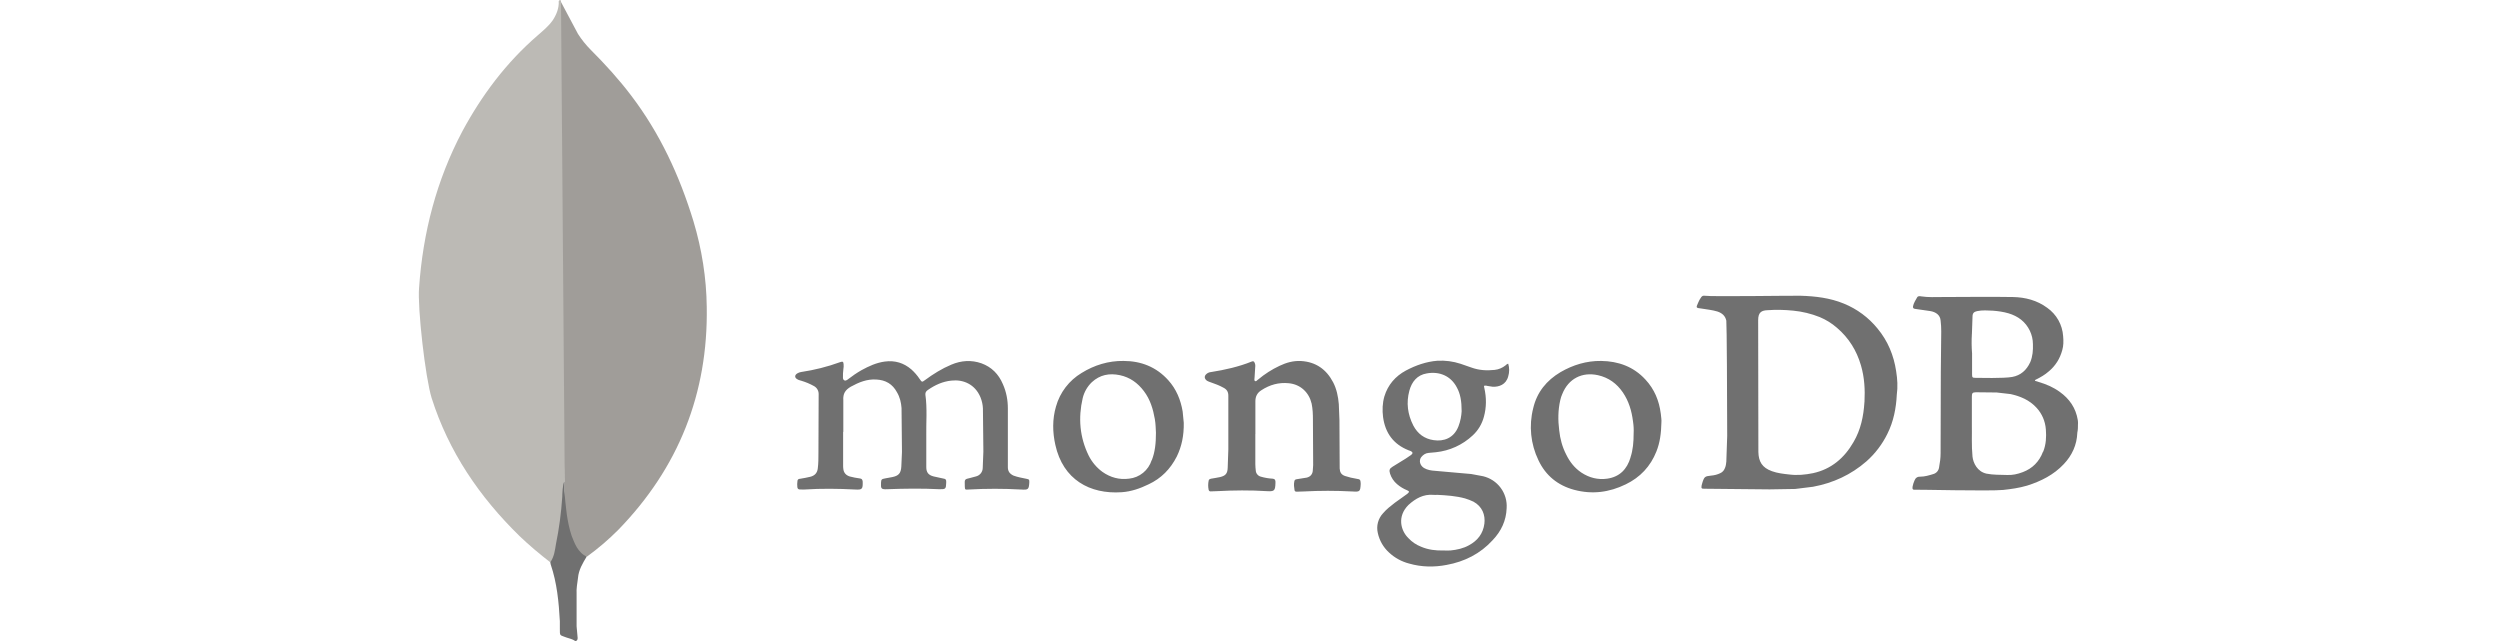 <svg width="78" height="20" viewBox="0 0 78 30" fill="none" xmlns="http://www.w3.org/2000/svg">
<g opacity="0.7">
<path d="M6.748 0.081L7.548 1.585C7.722 1.857 7.924 2.109 8.152 2.337C8.822 3.007 9.46 3.709 10.031 4.461C11.387 6.242 12.302 8.219 12.956 10.361C13.347 11.668 13.56 13.008 13.576 14.364C13.642 18.417 12.252 21.897 9.442 24.79C8.987 25.248 8.495 25.669 7.972 26.048C7.693 26.048 7.563 25.828 7.449 25.639C7.228 25.272 7.105 24.871 7.04 24.463C6.941 23.973 6.876 23.483 6.909 22.976V22.747C6.893 22.698 6.648 0.196 6.746 0.082L6.748 0.081Z" fill="#78746E"/>
<path d="M6.747 0.032C6.714 -0.034 6.681 0.016 6.649 0.049C6.665 0.375 6.551 0.669 6.37 0.947C6.174 1.226 5.912 1.438 5.651 1.667C4.197 2.925 3.054 4.445 2.138 6.144C0.929 8.432 0.292 10.883 0.113 13.465C0.032 14.397 0.406 17.681 0.701 18.628C1.501 21.145 2.939 23.253 4.81 25.083C5.268 25.523 5.758 25.933 6.265 26.324C6.411 26.324 6.428 26.194 6.461 26.095C6.525 25.887 6.574 25.674 6.607 25.458C6.754 24.641 6.836 23.824 6.934 23.007L6.754 0.032H6.747Z" fill="#9F9C96"/>
<path d="M7.55 27.044C7.583 26.668 7.77 26.358 7.958 26.047C7.762 25.967 7.615 25.802 7.5 25.622C7.402 25.458 7.321 25.255 7.255 25.083C7.026 24.396 6.976 23.677 6.912 22.974V22.549C6.831 22.615 6.814 23.17 6.814 23.252C6.764 24.003 6.667 24.739 6.52 25.457C6.471 25.751 6.439 26.046 6.259 26.307C6.259 26.34 6.259 26.373 6.275 26.422C6.568 27.288 6.651 28.17 6.701 29.069V29.396C6.701 29.788 6.684 29.706 7.011 29.836C7.142 29.885 7.29 29.902 7.42 30C7.518 30 7.534 29.919 7.534 29.853L7.485 29.314V27.809C7.469 27.548 7.518 27.286 7.551 27.041L7.55 27.044Z" fill="#333333"/>
<path d="M19.958 20.21V21.766C19.956 21.828 19.96 21.889 19.968 21.95C19.989 22.135 20.102 22.247 20.268 22.299C20.423 22.34 20.581 22.37 20.74 22.391C20.832 22.401 20.863 22.442 20.874 22.541C20.884 22.889 20.853 22.93 20.515 22.909C19.727 22.868 18.938 22.858 18.15 22.909H18.075C17.829 22.92 17.809 22.899 17.809 22.653C17.809 22.612 17.82 22.561 17.82 22.52C17.82 22.445 17.87 22.407 17.942 22.407C18.107 22.387 18.26 22.346 18.414 22.315C18.63 22.264 18.752 22.131 18.773 21.916C18.803 21.68 18.803 21.435 18.803 21.199L18.813 18.455C18.816 18.375 18.797 18.296 18.757 18.227C18.718 18.158 18.659 18.102 18.588 18.065C18.403 17.962 18.207 17.88 18.004 17.82C17.942 17.799 17.881 17.79 17.83 17.758C17.68 17.686 17.676 17.553 17.82 17.471C17.87 17.441 17.932 17.42 17.993 17.41C18.615 17.318 19.225 17.164 19.816 16.949C19.939 16.908 19.969 16.919 19.98 17.041C19.991 17.116 19.98 17.206 19.97 17.276C19.95 17.41 19.95 17.542 19.95 17.666C19.95 17.717 19.96 17.769 20.011 17.799C20.062 17.83 20.114 17.799 20.161 17.769C20.376 17.605 20.591 17.452 20.826 17.32C21.163 17.135 21.523 16.971 21.913 16.92C22.385 16.859 22.793 16.982 23.152 17.289C23.3 17.422 23.431 17.573 23.541 17.739C23.644 17.889 23.653 17.893 23.787 17.79C24.176 17.503 24.585 17.248 25.026 17.064C25.487 16.869 25.958 16.839 26.429 17.002C26.91 17.176 27.238 17.514 27.433 17.975C27.598 18.343 27.668 18.724 27.668 19.121V21.865C27.668 22.049 27.743 22.165 27.924 22.255C28.119 22.329 28.334 22.367 28.539 22.408C28.672 22.438 28.672 22.438 28.672 22.573C28.652 22.91 28.621 22.931 28.293 22.91C27.471 22.864 26.647 22.864 25.826 22.91C25.661 22.921 25.661 22.921 25.652 22.756V22.706C25.641 22.428 25.641 22.428 25.908 22.368L26.174 22.297C26.264 22.275 26.344 22.224 26.402 22.152C26.46 22.079 26.491 21.99 26.492 21.897L26.522 21.129L26.501 19.122C26.494 18.943 26.456 18.767 26.389 18.6C26.133 17.975 25.57 17.751 25.027 17.812C24.617 17.853 24.259 18.017 23.921 18.253C23.849 18.304 23.798 18.365 23.808 18.468C23.901 19.123 23.838 19.779 23.85 20.434V21.857C23.85 22.114 23.952 22.236 24.198 22.298L24.67 22.401C24.742 22.411 24.782 22.442 24.782 22.523V22.598C24.772 22.885 24.753 22.898 24.465 22.895C23.646 22.854 22.826 22.865 22.018 22.895C21.741 22.906 21.718 22.875 21.731 22.595C21.741 22.431 21.761 22.422 21.915 22.391L22.252 22.329C22.552 22.268 22.662 22.156 22.682 21.838L22.712 21.152L22.692 19.093C22.672 18.837 22.617 18.591 22.477 18.356C22.273 17.977 21.953 17.783 21.514 17.762C21.074 17.732 20.685 17.895 20.315 18.099C20.059 18.249 19.947 18.426 19.967 18.724V20.219L19.958 20.21ZM39.249 20.272V21.716C39.251 21.818 39.258 21.921 39.27 22.023C39.274 22.091 39.3 22.156 39.345 22.207C39.389 22.259 39.449 22.295 39.516 22.31C39.692 22.361 39.874 22.392 40.058 22.402C40.161 22.413 40.181 22.453 40.191 22.535V22.607C40.181 22.966 40.14 23.007 39.792 22.986C39.013 22.936 38.236 22.945 37.457 22.986L37.158 22.997C37.096 22.997 37.083 22.967 37.065 22.925C37.035 22.783 37.035 22.637 37.065 22.495C37.076 22.434 37.116 22.42 37.178 22.403C37.328 22.383 37.455 22.352 37.597 22.328C37.854 22.267 37.946 22.163 37.956 21.898L37.986 21.038V18.519C37.986 18.334 37.914 18.222 37.75 18.14C37.566 18.037 37.371 17.966 37.166 17.894C37.104 17.873 37.043 17.852 36.992 17.822C36.859 17.73 36.842 17.597 36.972 17.494C37.03 17.447 37.101 17.418 37.176 17.412C37.832 17.309 38.467 17.166 39.081 16.92C39.153 16.89 39.184 16.91 39.214 16.971C39.245 17.033 39.255 17.105 39.244 17.176L39.214 17.657C39.214 17.718 39.184 17.807 39.235 17.831C39.296 17.872 39.337 17.78 39.388 17.756C39.691 17.502 40.025 17.289 40.382 17.121C40.699 16.971 41.026 16.875 41.395 16.896C42.082 16.938 42.573 17.286 42.89 17.89C43.055 18.208 43.126 18.555 43.156 18.914L43.186 19.663L43.197 21.926C43.207 22.1 43.269 22.213 43.443 22.275C43.623 22.335 43.808 22.379 43.995 22.408C44.16 22.428 44.169 22.459 44.18 22.613V22.664C44.16 23.012 44.139 23.022 43.79 23.001C43.026 22.96 42.261 22.96 41.497 23.001C41.394 23.011 41.292 23.001 41.197 23.011C41.136 23.011 41.094 23.001 41.084 22.939C41.064 22.806 41.043 22.673 41.074 22.529C41.084 22.468 41.115 22.437 41.186 22.427L41.658 22.352C41.823 22.311 41.915 22.202 41.936 22.052L41.956 21.765L41.945 19.625C41.945 19.38 41.935 19.134 41.884 18.888C41.761 18.363 41.362 17.989 40.82 17.936C40.348 17.886 39.921 18.008 39.53 18.264C39.335 18.387 39.252 18.561 39.252 18.776V20.322C39.252 20.292 39.252 20.292 39.263 20.292L39.249 20.272Z" fill="#333333"/>
<path d="M69.24 17.373C69.128 16.625 68.851 15.96 68.37 15.377C67.951 14.861 67.408 14.459 66.793 14.209C66.148 13.943 65.461 13.861 64.765 13.841C64.478 13.83 60.567 13.891 60.28 13.841C60.208 13.83 60.157 13.851 60.115 13.912C60.064 13.987 60.012 14.066 59.982 14.148C59.859 14.425 59.859 14.404 60.156 14.444C60.401 14.486 60.637 14.506 60.873 14.578C61.088 14.65 61.241 14.773 61.292 15.008C61.312 15.12 61.333 18.724 61.333 20.404L61.292 21.603C61.282 21.695 61.272 21.787 61.241 21.869C61.2 21.992 61.129 22.094 61.006 22.146C60.871 22.21 60.725 22.248 60.576 22.259C60.299 22.289 60.258 22.3 60.166 22.607L60.136 22.719C60.116 22.853 60.126 22.873 60.259 22.873L63.321 22.903L64.519 22.883L65.349 22.78C66.291 22.606 67.13 22.217 67.847 21.593C68.256 21.231 68.59 20.793 68.83 20.302C69.117 19.729 69.24 19.103 69.27 18.47C69.321 18.111 69.3 17.743 69.24 17.374V17.373ZM67.755 18.827C67.714 19.483 67.582 20.117 67.244 20.69C66.814 21.438 66.199 21.96 65.35 22.144C64.981 22.219 64.612 22.256 64.226 22.205C63.948 22.175 63.683 22.144 63.427 22.052C62.966 21.887 62.802 21.602 62.792 21.153L62.782 14.979C62.782 14.61 62.947 14.529 63.212 14.518C63.611 14.488 64.021 14.498 64.42 14.538C64.846 14.579 65.263 14.68 65.66 14.838C65.955 14.961 66.228 15.13 66.469 15.34C67.022 15.812 67.391 16.404 67.593 17.101C67.758 17.664 67.788 18.237 67.758 18.81L67.755 18.827ZM77.751 19.831C77.751 19.77 77.751 19.718 77.74 19.657C77.648 19.094 77.351 18.664 76.891 18.336C76.594 18.121 76.256 17.978 75.907 17.875C75.846 17.855 75.795 17.834 75.734 17.824C75.744 17.773 75.775 17.763 75.806 17.752C76.01 17.65 76.205 17.537 76.379 17.384C76.697 17.118 76.903 16.79 77.013 16.39C77.075 16.175 77.075 15.96 77.055 15.735C77.038 15.471 76.962 15.214 76.833 14.984C76.703 14.753 76.523 14.555 76.307 14.403C75.835 14.055 75.283 13.912 74.709 13.901C73.603 13.881 72.488 13.901 71.383 13.901C71.065 13.901 70.748 13.921 70.42 13.871C70.358 13.861 70.27 13.841 70.225 13.912C70.15 14.046 70.06 14.178 70.03 14.332C70.02 14.404 70.041 14.444 70.122 14.455L70.829 14.557C71.106 14.599 71.301 14.752 71.32 14.998C71.341 15.168 71.351 15.339 71.35 15.51L71.33 17.424L71.32 21.213C71.32 21.437 71.29 21.653 71.248 21.878C71.238 21.949 71.207 22.016 71.16 22.071C71.113 22.125 71.051 22.165 70.982 22.185C70.777 22.247 70.582 22.308 70.367 22.308C70.31 22.303 70.252 22.317 70.204 22.348C70.156 22.38 70.12 22.427 70.101 22.482C70.06 22.574 70.026 22.677 70.009 22.769C69.989 22.892 70.02 22.934 70.143 22.919C70.235 22.908 73.614 22.991 74.249 22.929C74.628 22.888 74.998 22.837 75.375 22.725C76.019 22.52 76.614 22.223 77.085 21.721C77.474 21.311 77.699 20.819 77.719 20.246C77.749 20.113 77.749 19.98 77.749 19.836L77.751 19.831ZM72.785 15.635L72.814 14.816C72.814 14.662 72.876 14.591 73.03 14.56C73.275 14.509 73.521 14.53 73.767 14.54C74.013 14.56 74.248 14.591 74.494 14.662C74.943 14.796 75.292 15.052 75.498 15.481C75.591 15.677 75.64 15.89 75.641 16.106C75.651 16.393 75.63 16.67 75.518 16.945C75.344 17.325 75.068 17.57 74.668 17.642C74.268 17.714 73.132 17.683 72.958 17.683C72.805 17.683 72.793 17.663 72.793 17.51V16.545C72.769 16.245 72.766 15.944 72.783 15.644L72.785 15.635ZM76.111 21.144C75.938 21.605 75.62 21.923 75.169 22.095C74.924 22.187 74.678 22.245 74.42 22.229C74.103 22.218 73.786 22.229 73.469 22.167C73.039 22.075 72.844 21.665 72.813 21.368C72.762 20.846 72.793 20.314 72.783 19.925V18.573C72.783 18.408 72.803 18.358 72.978 18.358L73.941 18.368L74.596 18.443C75.057 18.546 75.477 18.721 75.805 19.078C76.071 19.365 76.215 19.712 76.246 20.092C76.275 20.45 76.256 20.798 76.123 21.136L76.111 21.144Z" fill="#333333"/>
<path d="M50.094 18.059L50.36 18.1C50.647 18.111 50.984 18.008 51.086 17.609C51.143 17.418 51.143 17.215 51.086 17.024C51.025 17.024 50.994 17.075 50.964 17.096C50.81 17.219 50.636 17.291 50.452 17.311C50.083 17.352 49.715 17.331 49.356 17.199L48.854 17.025C48.504 16.91 48.136 16.862 47.768 16.883C47.246 16.924 46.754 17.098 46.293 17.343C45.802 17.609 45.454 18.009 45.289 18.552C45.197 18.87 45.187 19.196 45.228 19.524C45.331 20.272 45.719 20.794 46.416 21.071C46.457 21.081 46.487 21.101 46.528 21.112C46.62 21.163 46.63 21.215 46.548 21.286L46.292 21.46L45.677 21.839C45.524 21.931 45.504 22.004 45.554 22.166C45.615 22.358 45.729 22.528 45.882 22.658C46.023 22.779 46.182 22.875 46.353 22.945C46.466 22.996 46.466 23.02 46.364 23.11L45.779 23.529C45.584 23.679 45.39 23.829 45.226 24.021C45.113 24.142 45.031 24.29 44.988 24.451C44.945 24.612 44.943 24.78 44.981 24.942C45.057 25.298 45.243 25.62 45.513 25.864C45.779 26.111 46.103 26.287 46.454 26.376C47.028 26.541 47.622 26.55 48.206 26.437C49.045 26.284 49.779 25.913 50.356 25.28C50.755 24.861 50.99 24.369 51.011 23.782C51.034 23.442 50.935 23.105 50.733 22.832C50.53 22.558 50.237 22.365 49.906 22.287L49.353 22.184L47.663 22.035C47.479 22.024 47.294 21.993 47.141 21.901C46.946 21.778 46.895 21.543 47.018 21.389C47.11 21.277 47.222 21.205 47.366 21.195L47.694 21.165C48.341 21.099 48.949 20.822 49.424 20.376C49.677 20.142 49.858 19.84 49.946 19.506C50.069 19.065 50.069 18.607 49.966 18.157C49.936 18.045 49.946 18.034 50.089 18.054L50.094 18.059ZM47.584 23.159C47.645 23.17 47.706 23.159 47.768 23.159C48.198 23.18 48.639 23.21 49.058 23.324C49.195 23.365 49.329 23.416 49.458 23.478C49.867 23.703 50.021 24.092 49.969 24.512C49.908 24.973 49.652 25.3 49.252 25.516C48.986 25.666 48.689 25.731 48.382 25.762C48.269 25.772 48.166 25.762 48.054 25.762C47.696 25.772 47.348 25.732 47.01 25.588C46.774 25.495 46.58 25.363 46.406 25.178C46.048 24.82 45.881 24.164 46.416 23.631C46.744 23.332 47.113 23.119 47.584 23.159ZM48.751 19.964C48.536 20.507 48.065 20.671 47.594 20.599C47.164 20.538 46.846 20.302 46.642 19.913C46.377 19.39 46.305 18.849 46.458 18.284C46.571 17.865 46.827 17.547 47.277 17.475C47.85 17.373 48.401 17.578 48.69 18.151C48.84 18.428 48.905 18.765 48.905 19.247C48.895 19.441 48.854 19.707 48.752 19.964L48.751 19.964ZM35.85 19.267C35.758 18.715 35.553 18.212 35.174 17.793C34.611 17.168 33.894 16.894 33.085 16.892C32.379 16.881 31.714 17.086 31.119 17.455C30.534 17.805 30.105 18.366 29.921 19.022C29.747 19.616 29.756 20.221 29.891 20.824C30.249 22.442 31.499 23.137 32.993 23.036C33.434 23.006 33.853 22.862 34.252 22.667C34.846 22.39 35.276 21.95 35.573 21.366C35.808 20.885 35.91 20.373 35.9 19.789L35.849 19.267L35.85 19.267ZM34.396 21.541C34.323 21.771 34.184 21.975 33.997 22.128C33.81 22.281 33.582 22.376 33.341 22.401C32.892 22.462 32.471 22.35 32.092 22.083C31.819 21.882 31.598 21.619 31.447 21.315C31.028 20.455 30.956 19.555 31.17 18.633C31.239 18.348 31.388 18.088 31.6 17.885C31.979 17.537 32.419 17.455 32.911 17.558C33.383 17.66 33.741 17.916 34.035 18.305C34.33 18.695 34.465 19.145 34.547 19.617C34.588 19.852 34.588 20.098 34.598 20.251C34.598 20.743 34.557 21.15 34.403 21.541L34.396 21.541ZM58.223 19.35C58.148 18.756 57.927 18.213 57.506 17.763C56.953 17.159 56.236 16.903 55.438 16.892C54.752 16.882 54.117 17.077 53.534 17.415C52.878 17.804 52.428 18.356 52.254 19.104C52.046 19.92 52.133 20.783 52.5 21.541C52.837 22.258 53.411 22.719 54.169 22.923C55.008 23.148 55.808 23.046 56.585 22.667C57.261 22.34 57.742 21.828 58.019 21.131C58.184 20.721 58.243 20.281 58.254 19.769C58.264 19.677 58.243 19.512 58.224 19.349L58.223 19.35ZM56.81 21.408C56.645 21.961 56.298 22.319 55.715 22.402C55.285 22.463 54.876 22.36 54.506 22.115C54.188 21.9 53.964 21.613 53.8 21.276C53.615 20.917 53.513 20.538 53.472 20.149C53.411 19.668 53.411 19.198 53.523 18.716C53.544 18.621 53.575 18.528 53.615 18.439C53.902 17.723 54.537 17.395 55.285 17.559C55.787 17.672 56.165 17.949 56.452 18.368C56.729 18.778 56.862 19.229 56.924 19.717C56.954 19.912 56.965 20.116 56.954 20.29C56.954 20.69 56.924 21.058 56.804 21.416L56.81 21.408Z" fill="#333333"/>
</g>
</svg>
